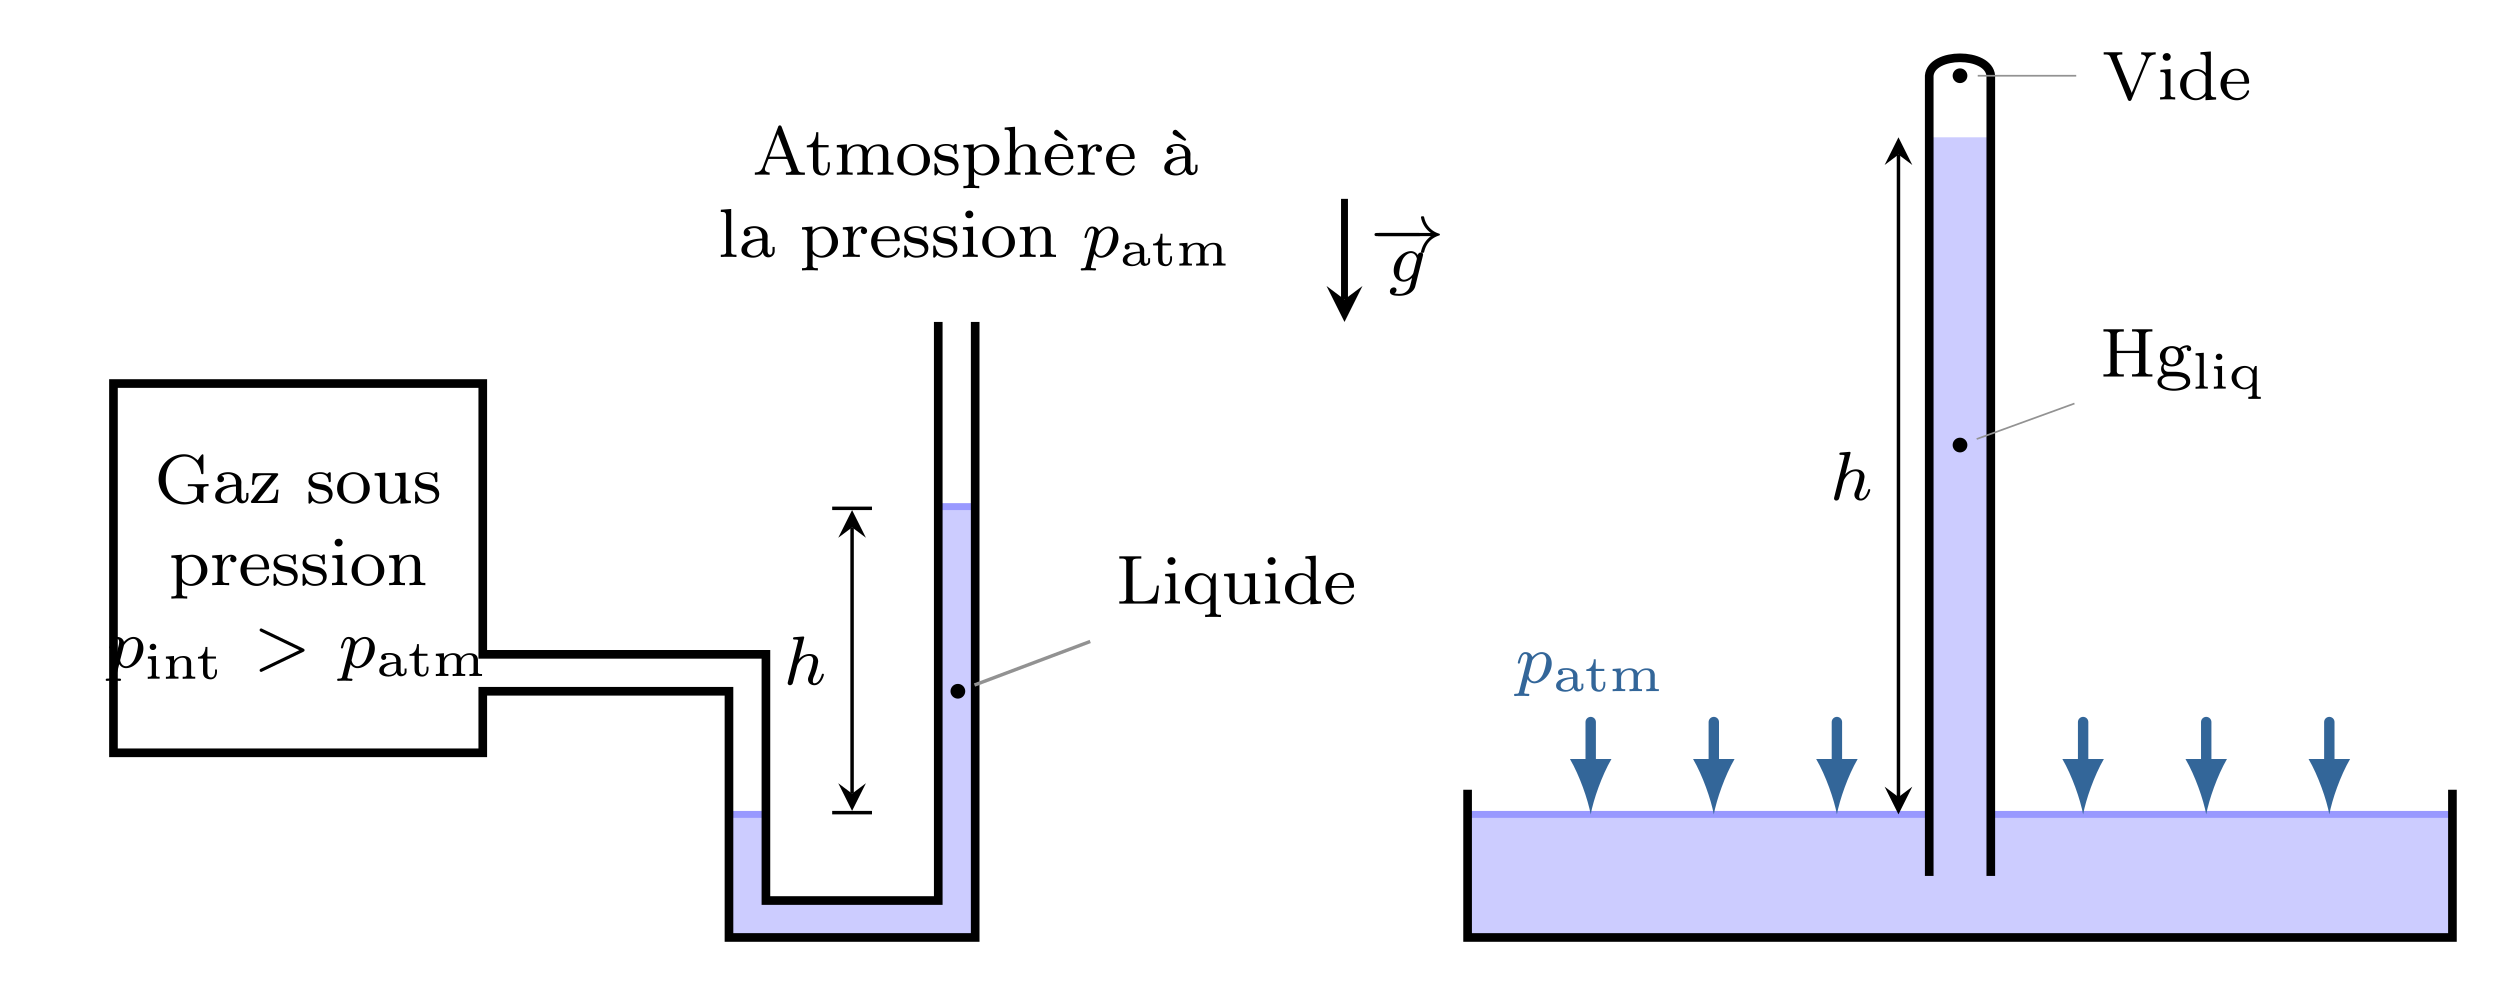<svg xmlns="http://www.w3.org/2000/svg" xmlns:xlink="http://www.w3.org/1999/xlink" width="383.78" height="151.219" viewBox="0 0 287.835 113.414"><path d="M112.277 58.328v49.607H83.93V93.762h4.252v9.92h19.843V58.329z" fill="#ccf"/><path stroke-width=".797" stroke-linecap="round" stroke-miterlimit="10" fill="none" stroke="#99f" d="M112.277 58.328v49.607H83.93V93.762h4.252v9.92h19.843V58.329z"/><path stroke-width=".996" stroke-miterlimit="10" fill="none" stroke="#000" d="M112.277 37.068v70.867H83.93V79.588H55.583v7.087h-42.52v-42.52h42.52v31.181h32.6v28.347h19.842V37.068"/><path stroke-width=".797" stroke-miterlimit="10" fill="none" stroke="#000" d="M154.797 22.895v11.583"/><path d="m154.797 37.068 2.072-4.144-2.072 1.554-2.072-1.554"/><symbol id="a"><path d="M.611 0c.016 0 .038 0 .038.023S.627.046.611.046H.038C.022.046 0 .046 0 .023S.022 0 .038 0h.573z"/></symbol><symbol id="b"><path d="M.814.241A.375.375 0 0 1 .671.015C.671 0 .685 0 .694 0c.011 0 .02 0 .023.013.026.111.09.195.211.236.008.002.016.005.016.015 0 .01-.009.013-.013.014a.307.307 0 0 0-.212.227C.714.525.714.528.694.528c-.009 0-.023 0-.023-.015A.352.352 0 0 1 .814.287H.038C.022.287 0 .287 0 .264S.022.241.038.241h.776z"/></symbol><use xlink:href="#a" transform="matrix(7.97 0 0 -7.97 158.486 27.188)"/><use xlink:href="#b" transform="matrix(7.97 0 0 -7.97 158.255 29.109)"/><symbol id="c"><path d="M.475.573c.004.015.004.021.004.022C.479.618.46.626.447.626A.047.047 0 0 1 .402.587a.111.111 0 0 1-.098.058C.185.645.055.512.055.366.055.258.126.204.2.204c.046 0 .087.025.12.054L.298.168C.287.126.28.097.241.064.199.028.161.028.136.028a.354.354 0 0 0-.073.006.059.059 0 0 1 .032.05c0 .024-.018.037-.039.037A.057.057 0 0 1 0 .061C0 .004.078 0 .138 0 .28 0 .351.076.366.137l.109.436M.34.336C.333.308.311.288.29.269.281.262.243.232.202.232c-.04 0-.069.033-.069.093a.61.61 0 0 0 .052.202c.032.057.079.09.119.09.067 0 .085-.074.085-.083L.386.52.34.336z"/></symbol><use xlink:href="#c" transform="matrix(7.97 0 0 -7.97 160.028 34.055)"/><path stroke-width=".399" stroke-miterlimit="10" fill="none" stroke="#000" d="M98.104 60.72v30.65"/><path d="m98.104 58.727-1.594 3.188 1.594-1.196 1.594 1.196"/><path stroke-width=".399" stroke-miterlimit="10" fill="none" stroke="#000" d="M95.812 58.527h4.583"/><path d="m98.104 93.363 1.594-3.188-1.594 1.196-1.594-1.196"/><path stroke-width=".399" stroke-miterlimit="10" fill="none" stroke="#000" d="M100.395 93.562h-4.583"/><symbol id="d"><path d="M.235.674A.124.124 0 0 1 .239.69c0 .005-.004.014-.016.014L.165.699.109.695C.087.693.077.692.077.674.077.66.091.66.103.66.151.66.151.654.151.645c0-.003 0-.005-.005-.023L.004.053C0 .038 0 .032 0 .031 0 .014.014 0 .033 0c.016 0 .03.01.038.023a.652.652 0 0 1 .016.058L.11.17l.016.068c.015.058.015.06.037.092.034.049.081.093.148.093.036 0 .057-.021.057-.068A.862.862 0 0 0 .307.137C.294.104.294.098.294.085.294.028.341 0 .384 0c.098 0 .139.14.139.153 0 .01-.008.013-.015.013C.496.166.494.159.491.149.467.067.425.028.387.028c-.016 0-.024.01-.024.033a.19.19 0 0 0 .018.07A.815.815 0 0 1 .44.34C.44.415.388.451.316.451A.201.201 0 0 1 .161.374l.074.3z"/></symbol><use xlink:href="#d" transform="matrix(7.97 0 0 -7.97 90.69 78.892)"/><path d="M111.13 79.588a.845.845 0 1 0-1.691 0 .845.845 0 0 0 1.69 0zm-.846 0"/><symbol id="e"><path d="M0 .683V.65l.036.001C.07.651.1.646.1.607v-.53C.1.037.068.032.034.032L0 .033V0h.544l.029.26H.542C.533.172.52.068.399.04.369.033.338.033.307.033H.23C.209.033.192.038.192.067v.539c0 .04.037.044.07.044h.056v.033H0z"/></symbol><symbol id="f"><path d="M.004.429V.396H.02C.052.396.076.39.076.347V.075C.076.034.05.033 0 .033V0l.061.003h.101L.218 0v.033H.204C.175.033.15.035.15.069V.44L.113.437.004.429M.09.67A.055.055 0 0 1 .096.56C.13.56.153.587.153.616a.055.055 0 0 1-.054.055L.09.67z"/></symbol><symbol id="g"><path d="M.367.254.368.072C.368.036.346.033.292.033V0l.063.003H.46L.521 0v.033h-.02C.47.033.445.036.445.075v.559L.418.632.379.547a.168.168 0 0 1-.147.087A.231.231 0 0 1 0 .408C0 .283.105.184.225.184c.05 0 .116.025.142.07m-.278.14v.01c0 .068.026.146.091.182.02.011.042.017.063.017.061 0 .12-.059.128-.12V.332C.371.272.3.226.263.216A.155.155 0 0 0 .232.212H.225C.156.217.111.285.096.346L.089.394z"/></symbol><symbol id="h"><path d="M0 .44V.407h.013c.025 0 .056-.002.061-.03C.076.366.076.356.076.345V.148A.17.17 0 0 1 .092.062C.12.013.184 0 .233 0a.149.149 0 0 1 .139.082L.373.001l.15.01v.033H.504C.475.044.447.048.447.092v.359L.294.44V.407h.012C.34.407.37.405.37.357V.186C.37.106.327.029.241.029.206.029.16.038.155.089.153.107.153.125.153.143v.308L0 .44z"/></symbol><symbol id="i"><path d="M.294.693V.66h.011C.344.66.37.658.37.599V.393A.187.187 0 0 1 .236.45C.113.45 0 .354 0 .225 0 .102.103 0 .225 0a.19.19 0 0 1 .142.063V0L.52.01v.033H.504c-.03 0-.06.003-.06.05v.611L.294.693M.089.203v.014c0 .07.013.155.09.19A.141.141 0 0 0 .36.357C.363.352.366.348.367.342V.126C.367.075.285.028.233.028c-.074 0-.127.059-.139.13L.089.203z"/></symbol><symbol id="j"><path d="M.089.239h.305c.013 0 .019.007.019.019 0 .05-.015.108-.051.145a.192.192 0 0 1-.137.053A.222.222 0 0 1 0 .231C0 .117.091 0 .235 0 .31 0 .39.047.411.121L.413.13a.015.015 0 0 1-.015.015C.379.145.376.113.367.101A.147.147 0 0 0 .243.033a.147.147 0 0 0-.13.077.272.272 0 0 0-.024.129M.09.266C.1.323.11.385.169.414a.114.114 0 0 0 .054.014C.288.428.332.374.342.302L.345.266H.09z"/></symbol><use xlink:href="#e" transform="matrix(7.97 0 0 -7.97 128.869 69.498)"/><use xlink:href="#f" transform="matrix(7.97 0 0 -7.97 134.12 69.498)"/><use xlink:href="#g" transform="matrix(7.97 0 0 -7.97 136.424 71.044)"/><use xlink:href="#h" transform="matrix(7.97 0 0 -7.97 140.935 69.586)"/><use xlink:href="#f" transform="matrix(7.97 0 0 -7.97 145.646 69.498)"/><use xlink:href="#i" transform="matrix(7.97 0 0 -7.97 147.95 69.578)"/><use xlink:href="#j" transform="matrix(7.97 0 0 -7.97 152.604 69.586)"/><path stroke-width=".399" stroke-miterlimit="10" fill="none" stroke="#929292" d="m112.195 78.87 13.327-5.016"/><symbol id="k"><path d="M.572.082h.002C.587.058.623.021.637.021c.008 0 .011.008.011.016v.168l-.001.02c0 .038.033.038.075.038v.033L.658.293H.423v-.03l.054.001c.043 0 .08-.006.08-.048L.556.193V.155C.556.117.548.089.506.063a.271.271 0 0 0-.359.109.4.4 0 0 0-.043.195c0 .097.026.192.102.261.044.04.109.064.17.064C.501.692.59.589.613.463.615.45.615.437.632.437c.014 0 .016.007.016.017v.253c0 .008-.001.018-.012.018C.616.725.568.639.567.637c-.06.05-.106.088-.2.088A.367.367 0 0 1 0 .364.367.367 0 0 1 .372 0c.069 0 .169.02.2.082z"/></symbol><symbol id="l"><path d="M.09.402v.001c.032.015.06.024.097.024C.255.427.3.376.3.299V.276c-.124 0-.3-.04-.3-.165C0 .027.101 0 .166 0 .222 0 .284.025.31.081h.001c0-.042.035-.076.076-.076A.09.09 0 0 1 .48.096v.059H.449V.106C.449.08.444.043.413.043.381.043.377.08.377.102V.27l.001.037c0 .1-.103.148-.19.148C.134.455.033.439.033.359.033.337.046.31.076.31c.032 0 .051.021.051.047 0 .02-.012.04-.037.045M.3.25V.152A.121.121 0 0 0 .178.028C.133.028.086.059.082.106V.11c0 .109.135.135.218.14z"/></symbol><symbol id="m"><path d="M.028.43.016.263h.031C.051.327.062.393.15.4c.022.002.045.002.067.002H.3C.201.284.106.16.012.04.007.033 0 .025 0 .016 0 .005.01 0 .02 0h.362l.017.193H.368C.363.123.356.044.253.033.23.031.207.031.184.031H.098c.096.12.192.24.286.36.005.007.012.015.012.024C.396.428.383.43.374.43H.028z"/></symbol><symbol id="n"><path d="M.06.043A.165.165 0 0 1 .174 0c.079 0 .175.029.175.141v.007C.344.209.295.252.241.27.183.288.055.282.055.359c0 .058.076.071.118.071C.234.43.284.4.291.329.291.321.292.31.306.31c.013 0 .017.011.017.022L.322.35v.09c0 .008-.005.015-.014.015C.29.455.281.431.27.431H.268C.253.436.239.446.221.45a.231.231 0 0 1-.046.005C.104.455.001.434.001.328V.321C.004.285.027.26.055.239.133.187.283.22.295.119.295.049.233.028.177.028.102.028.049.082.036.151.033.161.033.176.017.176.002.176.001.166.001.157V.034L0 .02C0 .01.003 0 .014 0c.009 0 .018.011.023.017l.006.006.017.02z"/></symbol><symbol id="o"><path d="M.221.455C.106.443 0 .36 0 .218 0 .084.124 0 .239 0c.116 0 .233.09.233.221a.236.236 0 0 1-.238.234H.221M.089.203.088.229c0 .052.005.121.048.16a.15.15 0 0 0 .101.038C.339.427.383.342.383.238.383.183.381.122.343.077A.144.144 0 0 0 .236.031C.162.031.104.083.093.162L.089.203z"/></symbol><symbol id="p"><path d="M0 .623V.59h.016c.031 0 .06-.003.06-.042V.074C.076.034.048.033 0 .033V0l.061.003h.105L.229 0v.033H.206c-.029 0-.053.004-.053.04l.001.17C.176.205.239.184.286.184.407.184.52.281.52.409.52.52.431.634.302.634A.211.211 0 0 1 .15.573v.061L0 .623m.43-.23C.426.312.374.212.275.212c-.05 0-.122.049-.122.094v.16L.152.503c0 .056.074.1.134.1.1 0 .145-.115.145-.194L.43.393z"/></symbol><symbol id="q"><path d="M0 .429V.396h.016c.03 0 .06-.003.06-.05V.075C.076.034.05.033 0 .033V0l.06.003h.114L.245 0v.033L.21.032C.178.032.15.037.15.073v.168c0 .071.039.171.126.171A.052.052 0 0 1 .26.376C.26.348.283.331.306.331c.025 0 .044.02.044.045C.35.419.308.44.271.44.214.44.155.387.144.335L.143.44.093.436 0 .429z"/></symbol><symbol id="r"><path d="M0 .429V.396h.019c.029 0 .057-.004.057-.05V.075C.076.034.05.033 0 .033V0l.061.003h.105L.229 0v.033H.208C.177.033.153.036.153.074v.184c0 .074.049.154.145.154.057 0 .072-.05.072-.11V.071C.37.036.343.033.314.033h-.02V0l.063.003h.105L.523 0v.033h-.02C.474.033.447.036.447.072v.213A.208.208 0 0 1 .43.383C.405.427.353.44.306.44.245.44.169.407.147.344L.146.44.109.437 0 .429z"/></symbol><use xlink:href="#k" transform="matrix(7.97 0 0 -7.97 18.257 58.08)"/><use xlink:href="#l" transform="matrix(7.97 0 0 -7.97 24.777 57.992)"/><use xlink:href="#m" transform="matrix(7.97 0 0 -7.97 28.881 57.912)"/><use xlink:href="#n" transform="matrix(7.97 0 0 -7.97 35.513 57.992)"/><use xlink:href="#o" transform="matrix(7.97 0 0 -7.97 38.812 57.992)"/><use xlink:href="#h" transform="matrix(7.97 0 0 -7.97 43.132 58)"/><use xlink:href="#n" transform="matrix(7.97 0 0 -7.97 47.786 57.992)"/><use xlink:href="#p" transform="matrix(7.97 0 0 -7.97 19.729 68.923)"/><use xlink:href="#q" transform="matrix(7.97 0 0 -7.97 24.431 67.377)"/><use xlink:href="#j" transform="matrix(7.97 0 0 -7.97 27.691 67.465)"/><use xlink:href="#n" transform="matrix(7.97 0 0 -7.97 31.493 67.457)"/><use xlink:href="#n" transform="matrix(7.97 0 0 -7.97 34.832 67.457)"/><use xlink:href="#f" transform="matrix(7.97 0 0 -7.97 38.228 67.377)"/><use xlink:href="#o" transform="matrix(7.97 0 0 -7.97 40.483 67.457)"/><use xlink:href="#r" transform="matrix(7.97 0 0 -7.97 44.803 67.377)"/><symbol id="s"><path d="M.076.073C.068.041.066.033.026.033.012.033 0 .033 0 .014 0 .005.009 0 .014 0c.01 0 .014.003.088.003C.174.003.195 0 .202 0c.004 0 .019 0 .019.019 0 .014-.014.014-.026.014-.048 0-.048.006-.048.015 0 .007.018.078.048.195A.112.112 0 0 1 .293.184c.123 0 .251.142.251.287C.544.57.48.635.4.635.34.635.292.594.263.564.242.635.175.635.165.635.129.635.104.612.088.581A.4.4 0 0 1 .054.482c0-.009.007-.013.015-.013.013 0 .014.004.021.03.013.051.031.108.072.108C.187.607.194.584.194.56A.265.265 0 0 0 .188.518L.076.073M.26.502c.005.017.005.019.02.037.038.045.081.068.117.068.05 0 .069-.049.069-.094A.618.618 0 0 0 .414.31C.388.256.34.212.293.212.225.212.209.29.209.297a.11.11 0 0 0 .003.016L.26.502z"/></symbol><use xlink:href="#s" transform="matrix(7.97 0 0 -7.97 12.174 78.395)"/><symbol id="t"><path d="M.003.429v-.04h.014C.054.389.078.386.078.326V.079C.078.044.059.04 0 .04V0l.056.003h.173V.04H.206C.181.04.158.043.158.074V.44L.003.429m.091.246a.06.06 0 0 1 .008-.12c.034 0 .061.028.061.06a.06.06 0 0 1-.06.061L.094.675z"/></symbol><symbol id="u"><path d="M0 .429v-.04h.016C.052.389.079.385.079.326V.08C.079.041.053.04 0 .04V0l.058.003h.184V.04H.217C.189.04.163.043.163.075v.181c0 .09.073.151.157.151h.002c.075 0 .08-.063.08-.11v-.22C.402.043.375.04.345.04H.323V0l.058.003h.184V.04H.539C.512.04.486.044.486.076v.212C.486.326.483.371.454.4.422.432.375.44.332.44.265.44.189.412.157.347L.156.44 0 .429z"/></symbol><symbol id="v"><path d="M.144.625C.144.544.101.433 0 .433V.4h.097V.15c0-.033.002-.065.021-.094C.145.015.197 0 .244 0c.072 0 .122.058.122.146L.365.191H.328L.329.149C.329.105.315.036.253.036.195.036.181.094.181.142V.4h.165v.04H.181v.185H.144z"/></symbol><use xlink:href="#t" transform="matrix(5.978 0 0 -5.978 17.01 78.157)"/><use xlink:href="#u" transform="matrix(5.978 0 0 -5.978 19.102 78.157)"/><use xlink:href="#v" transform="matrix(5.978 0 0 -5.978 22.796 78.217)"/><symbol id="w"><path d="M.628.289C.64.295.649.301.649.314.649.327.64.333.628.339L.041.621C.028.628.026.628.023.628A.023.023 0 0 1 0 .605C0 .592.009.586.021.58L.573.314.021.048C.009.042 0 .036 0 .023 0 .01.01 0 .023 0c.003 0 .005 0 .018.007l.587.282z"/></symbol><use xlink:href="#w" transform="matrix(7.97 0 0 -7.97 29.892 77.36)"/><use xlink:href="#s" transform="matrix(7.97 0 0 -7.97 38.819 78.395)"/><symbol id="x"><path d="M.11.41v.001c.03.006.058.011.088.011.056 0 .13-.023.13-.118V.28C.202.28 0 .248 0 .115 0 .027.107 0 .179 0c.06 0 .133.023.16.08H.34C.34.037.378.005.417.005c.047 0 .101.026.109.077v.073H.489V.097C.489.074.476.048.45.048.415.048.412.087.412.109v.155l.001.038c0 .113-.118.153-.211.153C.137.455.037.448.037.369.037.345.053.32.085.32c.028 0 .049.021.049.049C.134.386.126.403.11.41M.328.25V.171c0-.028 0-.053-.015-.078C.289.054.24.033.194.033.15.033.088.059.088.116c0 .103.154.134.24.134z"/></symbol><symbol id="y"><path d="M0 .429v-.04h.016C.052.389.079.385.079.326V.08C.079.041.053.04 0 .04V0l.058.003h.184V.04H.217C.189.04.163.043.163.075v.181c0 .091.074.151.158.151h.002c.071 0 .08-.058.08-.106V.077C.403.043.376.04.346.04H.324V0l.058.003h.184V.04H.541C.513.04.487.043.487.075v.181c0 .091.074.151.158.151h.002c.07 0 .08-.056.08-.105V.077C.727.043.7.04.67.04H.648V0l.058.003H.89V.04H.866C.837.04.811.043.811.077v.215a.165.165 0 0 1-.019.09C.763.429.705.44.654.44.58.44.53.412.481.349.473.422.381.441.333.441.265.441.18.406.157.346L.156.44 0 .429z"/></symbol><use xlink:href="#x" transform="matrix(5.978 0 0 -5.978 43.663 77.899)"/><use xlink:href="#v" transform="matrix(5.978 0 0 -5.978 47.148 77.899)"/><use xlink:href="#y" transform="matrix(5.978 0 0 -5.978 50.178 77.839)"/><symbol id="z"><path d="M0 .033V0l.053.003H.15L.214 0v.033C.185.033.145.046.145.082c0 .012.005.025.009.037L.189.21c.004.009.004.019.019.019h.25C.47.229.471.218.475.209L.498.148.522.086C.524.079.529.071.529.063c0-.029-.052-.03-.08-.03V0h.274v.033H.7C.677.033.652.034.637.047.624.06.619.08.613.096.541.289.466.48.395.673.388.691.384.714.361.714.339.714.335.691.329.674.264.506.201.337.137.168L.118.116C.094.05.054.034 0 .033m.209.229.123.326.123-.326H.209z"/></symbol><symbol id="A"><path d="M.135.625C.135.554.101.435 0 .435V.407h.089V.149c0-.032.002-.064.019-.092C.132.016.182 0 .228 0c.084 0 .105.089.105.155v.036H.302L.303.149C.303.105.292.031.233.031.179.031.166.089.166.139v.268h.149V.44H.166v.185H.135z"/></symbol><symbol id="B"><path d="M0 .429V.396h.019c.029 0 .057-.004.057-.05V.075C.076.034.05.033 0 .033V0l.061.003h.105L.229 0v.033H.208C.177.033.153.036.153.074v.183c0 .074.047.155.145.155.057 0 .073-.048.073-.109V.071C.371.036.344.033.315.033h-.02V0l.063.003h.105L.524 0v.033H.503C.472.033.448.036.448.074v.183c0 .074.047.155.145.155C.65.412.666.364.666.303V.071C.666.036.639.033.61.033H.59V0l.063.003h.105L.819 0v.033H.802c-.03 0-.059.003-.059.039v.214a.207.207 0 0 1-.016.095C.703.425.651.44.604.44.543.44.468.41.444.348H.443C.434.417.363.44.304.44.242.44.169.405.147.344L.146.44.109.437 0 .429z"/></symbol><symbol id="C"><path d="M0 .683V.65h.018C.05.65.076.646.076.6V.098L.077.076C.077.034.046.033.006.033H0V0l.061.003h.105L.229 0v.033H.208C.177.033.153.036.153.074v.184c0 .074.049.154.145.154.057 0 .072-.05.072-.11V.071C.37.036.343.033.314.033h-.02V0l.063.003h.105L.523 0v.033H.504C.476.033.447.036.447.071v.217a.197.197 0 0 1-.015.09C.409.425.356.44.307.44.248.44.176.411.151.352L.15.694 0 .683z"/></symbol><symbol id="D"><path d="M.089.239h.305c.013 0 .019.007.019.019 0 .05-.015.108-.051.145a.192.192 0 0 1-.137.053A.222.222 0 0 1 0 .231C0 .117.091 0 .235 0 .31 0 .39.047.411.121L.413.13a.015.015 0 0 1-.015.015C.379.145.376.113.367.101A.147.147 0 0 0 .243.033a.147.147 0 0 0-.13.077.272.272 0 0 0-.024.129M.09.266C.1.323.11.385.169.414a.114.114 0 0 0 .054.014C.288.428.332.374.342.302L.345.266H.09m.226.235c.005.007.015.018.015.023a2.763 2.763 0 0 1-.113.11C.206.645.194.66.176.661H.175C.153.661.136.64.136.619c0-.027.028-.037.047-.047l.055-.03C.263.529.29.509.316.501z"/></symbol><symbol id="E"><path d="M.09.402v.001c.032.015.06.024.097.024C.255.427.3.376.3.299V.276c-.124 0-.3-.04-.3-.165C0 .027.101 0 .166 0 .222 0 .284.025.31.081h.001c0-.042.035-.076.076-.076A.09.09 0 0 1 .48.096v.059H.449V.106C.449.08.444.043.413.043.381.043.377.08.377.102V.27l.001.037c0 .1-.103.148-.19.148C.134.455.033.439.033.359.033.337.046.31.076.31c.032 0 .051.021.051.047 0 .02-.012.04-.037.045M.3.25V.152A.121.121 0 0 0 .178.028C.133.028.086.059.082.106V.11c0 .109.135.135.218.14M.301.5c.005.007.015.018.015.023a2.763 2.763 0 0 1-.113.11C.191.644.179.659.161.66H.16C.138.66.121.639.121.618c0-.027.028-.037.047-.047l.055-.03C.248.528.275.508.301.5z"/></symbol><symbol id="F"><path d="M0 .683V.65h.013C.046.65.076.649.076.598V.097L.077.075C.077.035.045.033.01.033H0V0l.06.003h.104L.226 0v.033H.203C.175.033.15.036.15.072v.622L0 .683z"/></symbol><use xlink:href="#z" transform="matrix(7.97 0 0 -7.97 86.907 20.125)"/><use xlink:href="#A" transform="matrix(7.97 0 0 -7.97 92.892 20.205)"/><use xlink:href="#B" transform="matrix(7.97 0 0 -7.97 96.344 20.125)"/><use xlink:href="#o" transform="matrix(7.97 0 0 -7.97 103.31 20.205)"/><use xlink:href="#n" transform="matrix(7.97 0 0 -7.97 107.581 20.205)"/><use xlink:href="#p" transform="matrix(7.97 0 0 -7.97 110.92 21.671)"/><use xlink:href="#C" transform="matrix(7.97 0 0 -7.97 115.671 20.125)"/><use xlink:href="#D" transform="matrix(7.97 0 0 -7.97 120.286 20.213)"/><use xlink:href="#q" transform="matrix(7.97 0 0 -7.97 124.087 20.125)"/><use xlink:href="#j" transform="matrix(7.97 0 0 -7.97 127.347 20.213)"/><use xlink:href="#E" transform="matrix(7.97 0 0 -7.97 134.05 20.205)"/><use xlink:href="#F" transform="matrix(7.97 0 0 -7.97 82.99 29.589)"/><use xlink:href="#l" transform="matrix(7.97 0 0 -7.97 85.365 29.669)"/><use xlink:href="#p" transform="matrix(7.97 0 0 -7.97 92.339 31.135)"/><use xlink:href="#q" transform="matrix(7.97 0 0 -7.97 97.041 29.589)"/><use xlink:href="#j" transform="matrix(7.97 0 0 -7.97 100.3 29.677)"/><use xlink:href="#n" transform="matrix(7.97 0 0 -7.97 104.103 29.669)"/><use xlink:href="#n" transform="matrix(7.97 0 0 -7.97 107.442 29.669)"/><use xlink:href="#f" transform="matrix(7.97 0 0 -7.97 110.837 29.589)"/><use xlink:href="#o" transform="matrix(7.97 0 0 -7.97 113.093 29.669)"/><use xlink:href="#r" transform="matrix(7.97 0 0 -7.97 117.413 29.589)"/><use xlink:href="#s" transform="matrix(7.97 0 0 -7.97 124.433 31.143)"/><use xlink:href="#x" transform="matrix(5.978 0 0 -5.978 129.27 30.647)"/><use xlink:href="#v" transform="matrix(5.978 0 0 -5.978 132.755 30.647)"/><use xlink:href="#y" transform="matrix(5.978 0 0 -5.978 135.785 30.587)"/><path d="M168.97 93.762v14.173h113.388V93.762z" fill="#ccf"/><path stroke-width=".797" stroke-linecap="round" stroke-miterlimit="10" fill="none" stroke="#99f" d="M168.97 93.762v14.173h113.388V93.762z"/><path d="M222.12 107.935V15.808h7.088v92.127z" fill="#ccf"/><path stroke-width=".996" stroke-miterlimit="10" fill="none" stroke="#000" d="M222.12 100.848V8.721c.242-2.753 6.847-2.753 7.088 0v92.127"/><path stroke-width=".996" stroke-miterlimit="10" fill="none" stroke="#000" d="M168.97 90.927v17.008h113.388V90.927"/><path stroke-width=".399" stroke-miterlimit="10" fill="none" stroke="#000" d="M218.578 91.77V17.8"/><path d="m218.578 93.762 1.594-3.188-1.594 1.195-1.594-1.195M218.578 15.808l-1.594 3.188 1.594-1.196 1.594 1.196"/><use xlink:href="#d" transform="matrix(7.97 0 0 -7.97 211.161 57.632)"/><path stroke-width="1.196" stroke-linecap="round" stroke-miterlimit="10" fill="none" stroke="#369" d="M211.49 83.132v4.891"/><path d="M211.49 93.762c.32-1.7 1.276-4.464 2.392-6.377H209.1c1.116 1.913 2.072 4.676 2.39 6.377" fill="#369"/><path stroke-width="1.196" stroke-linecap="round" stroke-miterlimit="10" fill="none" stroke="#369" d="M197.317 83.132v4.891"/><path d="M197.317 93.762c.32-1.7 1.276-4.464 2.391-6.377h-4.782c1.116 1.913 2.073 4.676 2.391 6.377" fill="#369"/><path stroke-width="1.196" stroke-linecap="round" stroke-miterlimit="10" fill="none" stroke="#369" d="M239.838 83.132v4.891"/><path d="M239.838 93.762c.318-1.7 1.275-4.464 2.39-6.377h-4.781c1.115 1.913 2.072 4.676 2.39 6.377" fill="#369"/><path stroke-width="1.196" stroke-linecap="round" stroke-miterlimit="10" fill="none" stroke="#369" d="M254.011 83.132v4.891"/><path d="M254.011 93.762c.319-1.7 1.275-4.464 2.391-6.377h-4.782c1.116 1.913 2.072 4.676 2.391 6.377" fill="#369"/><path stroke-width="1.196" stroke-linecap="round" stroke-miterlimit="10" fill="none" stroke="#369" d="M268.184 83.132v4.891"/><path d="M268.184 93.762c.32-1.7 1.276-4.464 2.392-6.377h-4.783c1.116 1.913 2.073 4.676 2.391 6.377" fill="#369"/><path stroke-width="1.196" stroke-linecap="round" stroke-miterlimit="10" fill="none" stroke="#369" d="M183.144 83.132v4.891"/><path d="M183.144 93.762c.319-1.7 1.275-4.464 2.391-6.377h-4.782c1.116 1.913 2.072 4.676 2.391 6.377" fill="#369"/><use xlink:href="#s" transform="matrix(7.97 0 0 -7.97 174.319 80.14)" fill="#369"/><use xlink:href="#x" transform="matrix(5.978 0 0 -5.978 179.155 79.643)" fill="#369"/><use xlink:href="#v" transform="matrix(5.978 0 0 -5.978 182.64 79.643)" fill="#369"/><use xlink:href="#y" transform="matrix(5.978 0 0 -5.978 185.67 79.583)" fill="#369"/><path d="M226.51 51.241a.845.845 0 1 0-1.691 0 .845.845 0 0 0 1.69 0zm-.846 0"/><symbol id="G"><path d="M0 .683V.65l.036.001C.071.651.101.646.101.606V.093L.102.074C.102.037.069.032.036.032L0 .033V0h.294v.033L.256.032C.222.032.193.038.193.078v.261h.321V.078C.514.037.48.033.441.033H.413V0h.294v.033L.671.032C.637.032.605.037.605.074l.001.019v.513c0 .04.033.045.067.045L.707.65v.033H.413V.65l.038.001C.485.651.514.645.514.605V.372H.193v.233c0 .041.034.045.073.045h.028v.033H0z"/></symbol><symbol id="H"><path d="M.092.226C.048.217 0 .176 0 .128 0 .023.165 0 .236 0c.083 0 .236.025.236.13C.472.255.339.274.24.274H.154c-.04 0-.065.031-.065.067v.005C.09.358.095.377.104.379c.004 0 .014-.007.02-.01A.183.183 0 0 1 .207.351c.08 0 .172.053.172.146 0 .029-.01.059-.028.082C.348.583.342.588.342.593c0 .014.059.035.091.035a.037.037 0 0 1-.01-.024c0-.017.015-.031.032-.031a.03.03 0 0 1 .031.031c0 .033-.028.053-.058.053A.165.165 0 0 1 .33.62C.327.618.323.613.318.613H.317C.313.613.304.62.297.624a.211.211 0 0 1-.089.021C.127.645.035.593.035.498.035.466.047.434.07.409.073.405.078.401.078.396V.395C.078.387.062.367.057.352A.15.15 0 0 1 .052.315c0-.038.014-.057.04-.089M.06.122.059.13c0 .055.058.078.104.078H.24C.315.208.402.202.413.134V.128c0-.04-.048-.071-.076-.08A.265.265 0 0 0 .233.03C.169.03.068.056.06.122m.054.359v.011c0 .057.018.123.093.123.063 0 .094-.053.094-.12C.301.436.272.381.207.381a.092.092 0 0 0-.07.032C.12.433.117.456.114.481z"/></symbol><use xlink:href="#G" transform="matrix(7.97 0 0 -7.97 242.179 43.355)"/><use xlink:href="#H" transform="matrix(7.97 0 0 -7.97 248.403 44.989)"/><symbol id="I"><path d="M0 .683v-.04h.015C.048.643.078.64.078.593V.101L.079.078C.079.043.05.04.022.04H0V0l.056.003h.18V.04H.212C.178.04.158.044.158.08v.614L0 .683z"/></symbol><symbol id="J"><path d="M.4.253V.078C.4.049.391.04.322.04V0h.24v.04H.538C.509.04.484.043.484.078v.556L.452.632.44.61.414.549H.412C.382.606.311.634.252.634.13.634.009.548 0 .421V.412C0 .281.115.184.246.184.305.184.361.209.4.253M.095.395.094.411c0 .091.068.181.164.187h.005A.142.142 0 0 0 .389.517.143.143 0 0 0 .404.478V.34C.404.282.334.235.287.221.275.219.264.217.252.217H.244C.152.224.103.313.095.395z"/></symbol><use xlink:href="#I" transform="matrix(5.978 0 0 -5.978 252.785 44.762)"/><use xlink:href="#t" transform="matrix(5.978 0 0 -5.978 254.889 44.762)"/><use xlink:href="#J" transform="matrix(5.978 0 0 -5.978 256.933 45.922)"/><path stroke-width=".199" stroke-miterlimit="10" fill="none" stroke="#929292" d="m227.583 50.545 11.258-4.089"/><path d="M226.51 8.721a.845.845 0 1 0-1.691 0 .845.845 0 0 0 1.69 0zm-.846 0"/><symbol id="K"><path d="M0 .704V.671h.022C.044.671.069.67.082.657.095.644.1.625.107.609.187.42.263.23.341.04.348.022.353 0 .376 0 .398 0 .403.023.41.04c.077.183.148.37.227.551.016.041.042.08.114.08v.033L.701.701H.606L.542.704V.671A.08.08 0 0 0 .6.649L.606.64A.032.032 0 0 0 .61.624C.61.609.602.594.596.58L.464.259.427.168C.42.151.41.134.406.116H.405C.401.131.394.146.388.16L.352.247.246.504C.23.545.209.587.195.629a.028.028 0 0 0-.003.013v.003C.197.67.236.671.263.671h.006v.033H0z"/></symbol><use xlink:href="#K" transform="matrix(7.97 0 0 -7.97 242.206 11.625)"/><use xlink:href="#f" transform="matrix(7.97 0 0 -7.97 248.702 11.458)"/><use xlink:href="#i" transform="matrix(7.97 0 0 -7.97 251.005 11.538)"/><use xlink:href="#j" transform="matrix(7.97 0 0 -7.97 255.66 11.546)"/><path stroke-width=".199" stroke-miterlimit="10" fill="none" stroke="#929292" d="M227.705 8.721h11.339"/></svg>
